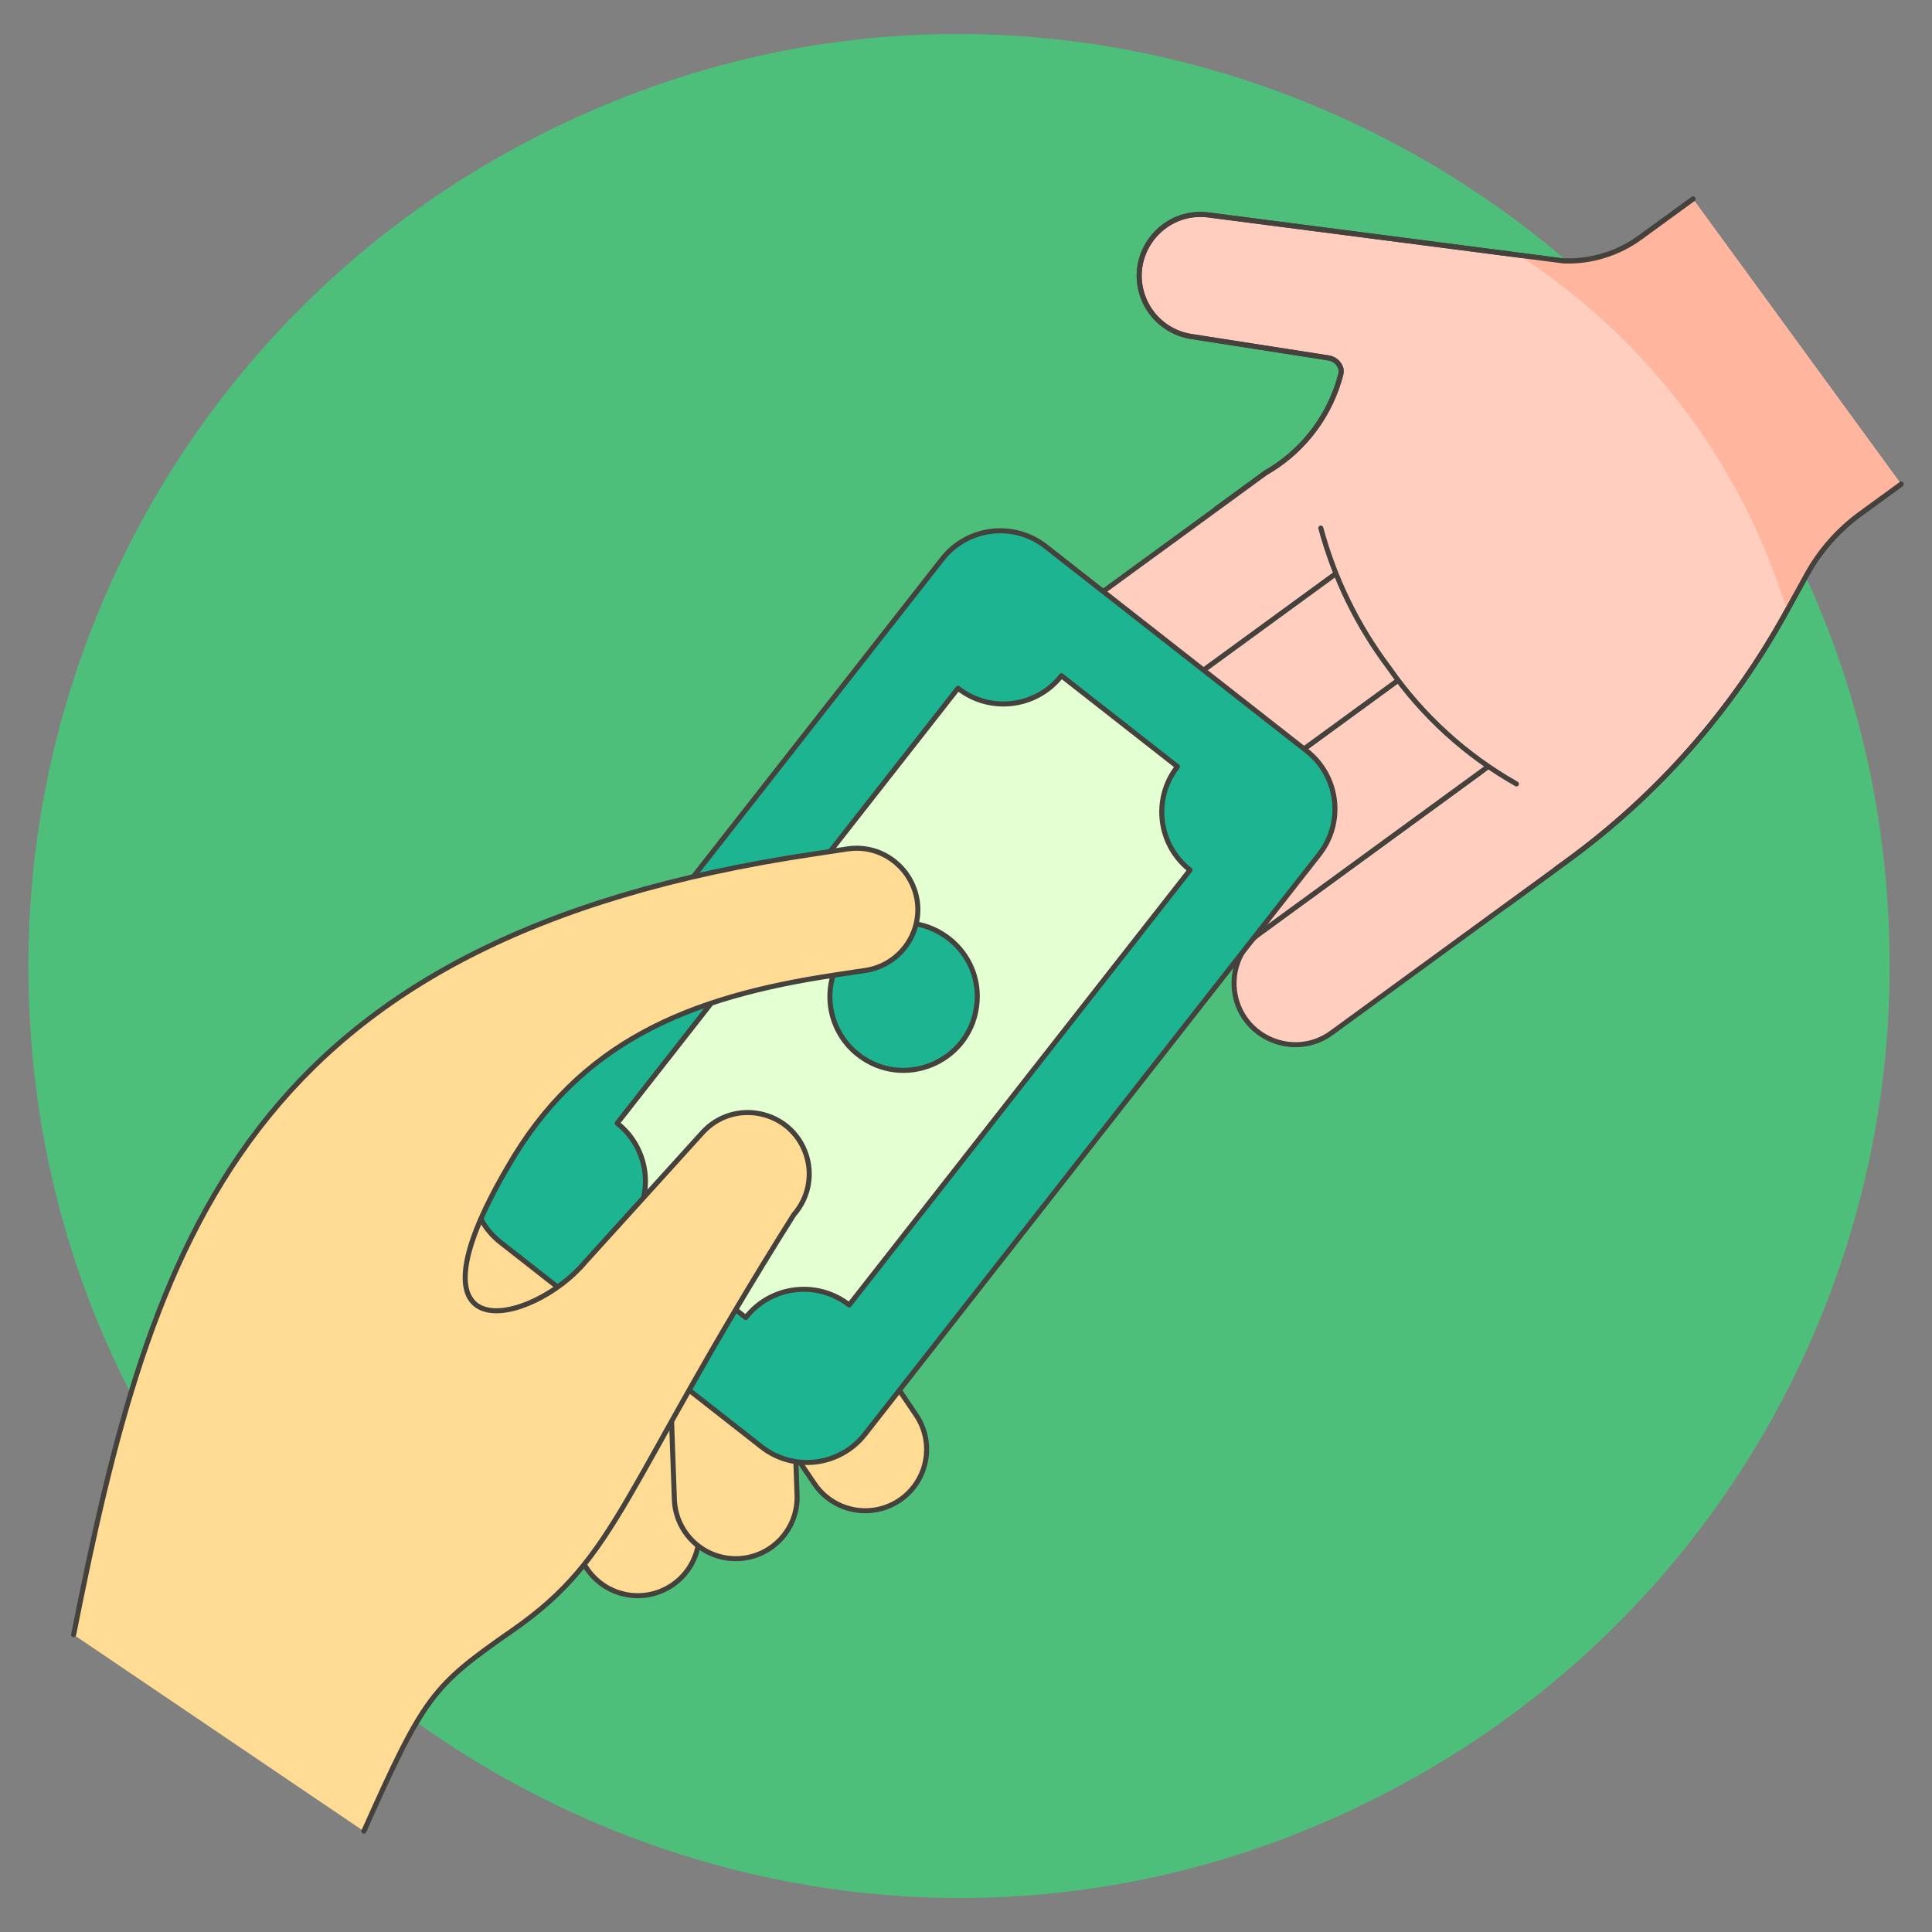 <?xml version="1.0" encoding="UTF-8"?> <svg xmlns="http://www.w3.org/2000/svg" width="383" height="383" viewBox="0 0 383 383" fill="none"><rect x="0" y="0" width="383" height="383" fill="#808080" stroke="none"/><path d="M6.13 191.5C6.13 333.132 159.451 421.652 282.108 350.836C339.034 317.97 374.101 257.232 374.101 191.5C374.101 49.868 220.78 -38.652 98.123 32.163C41.197 65.029 6.13 125.768 6.13 191.5Z" fill="#4EBF7B" stroke="#4EBF7B"></path><path d="M335.625 39.454L325.166 47.071C320.793 50.263 315.481 51.906 310.07 51.74L239.695 42.628C230.416 41.335 223.216 50.572 226.736 59.254C228.316 63.153 231.797 65.958 235.942 66.675L263.383 70.957C264.432 71.121 265.32 71.818 265.729 72.797C266.134 73.781 265.605 74.724 265.357 75.764C262.981 83.345 257.833 89.751 250.941 93.703L241.103 100.887L244.695 105.809L298.501 179.541L310.792 170.576C328.597 157.577 343.339 140.836 353.982 121.53L358.173 113.918C360.779 109.186 364.39 105.082 368.752 101.894L376.87 95.979" fill="#FFCEBF"></path><path d="M335.625 39.454L325.166 47.071C320.793 50.263 315.481 51.906 310.07 51.74L239.695 42.628C230.416 41.335 223.216 50.572 226.736 59.254C228.316 63.153 231.797 65.958 235.942 66.675L263.383 70.957C264.432 71.121 265.32 71.818 265.729 72.797C266.134 73.781 265.605 74.724 265.357 75.764C262.981 83.345 257.833 89.751 250.941 93.703L241.103 100.887L244.695 105.809L298.501 179.541L310.792 170.576C328.597 157.577 343.339 140.836 353.982 121.53L358.173 113.918C360.779 109.186 364.39 105.082 368.752 101.894L376.87 95.979" stroke="#45413C" stroke-linecap="round" stroke-linejoin="round"></path><path d="M335.129 82.801C343.567 94.4 350.034 107.311 354.268 121.015L358.173 113.927C360.779 109.195 364.39 105.091 368.752 101.904L376.87 95.979L335.625 39.454L325.166 47.071C320.793 50.263 315.481 51.906 310.07 51.74L301.078 50.576C314.284 59.169 325.821 70.088 335.129 82.801Z" fill="#FFB59E"></path><path d="M335.625 39.454L325.166 47.071C320.793 50.263 315.481 51.906 310.07 51.74L239.695 42.628C230.416 41.335 223.216 50.572 226.736 59.254C228.316 63.153 231.797 65.958 235.942 66.675L263.383 70.957C264.432 71.121 265.32 71.818 265.729 72.797C266.134 73.781 265.605 74.724 265.357 75.764C262.981 83.345 257.833 89.751 250.941 93.703L241.103 100.887L244.695 105.809L298.501 179.541L310.792 170.576C328.597 157.577 343.339 140.836 353.982 121.53L358.173 113.918C360.779 109.186 364.39 105.082 368.752 101.894L376.87 95.979" stroke="#45413C" stroke-linecap="round" stroke-linejoin="round"></path><path d="M308.336 172.379L264.096 204.664C256.594 210.277 245.83 205.664 244.72 196.361C244.193 191.942 246.12 187.587 249.745 185.005L293.985 152.716" fill="#FFCEBF"></path><path d="M308.336 172.379L264.096 204.664C256.594 210.277 245.83 205.664 244.72 196.361C244.193 191.942 246.12 187.587 249.745 185.005L293.985 152.716" stroke="#45413C" stroke-linecap="round"></path><path d="M264.735 113.793L208.758 154.652C201.189 160.176 190.48 155.435 189.48 146.119C189.016 141.795 190.894 137.552 194.407 134.989L250.932 93.73" fill="#FFCEBF"></path><path d="M264.735 113.793L208.758 154.652C201.189 160.176 190.48 155.435 189.48 146.119C189.016 141.795 190.894 137.552 194.407 134.989L250.932 93.73" stroke="#45413C" stroke-linecap="round"></path><path d="M295.111 151.892L230.082 199.356C222.554 204.933 211.811 200.269 210.745 190.961C210.243 186.578 212.152 182.267 215.735 179.693L277.173 134.846" fill="#FFCEBF"></path><path d="M295.111 151.892L230.082 199.356C222.554 204.933 211.811 200.269 210.745 190.961C210.243 186.578 212.152 182.267 215.735 179.693L277.173 134.846" stroke="#45413C" stroke-linecap="round"></path><path d="M277.173 134.846L208.362 185.061C200.794 190.584 190.084 185.843 189.084 176.527C188.621 172.203 190.499 167.96 194.011 165.397L264.561 113.923" fill="#FFCEBF"></path><path d="M277.173 134.846L208.362 185.061C200.794 190.584 190.084 185.843 189.084 176.527C188.621 172.203 190.499 167.96 194.011 165.397L264.561 113.923" stroke="#45413C" stroke-linecap="round"></path><path d="M300.622 155.406C290.59 149.731 281.964 141.871 275.383 132.408C269.13 124.121 264.531 114.708 261.837 104.682" fill="#FFCEBF"></path><path d="M300.622 155.406C290.59 149.731 281.964 141.871 275.383 132.408C269.13 124.121 264.531 114.708 261.837 104.682" stroke="#45413C" stroke-linecap="round" stroke-linejoin="round"></path><path d="M154.956 263.769C160.572 260.09 155.931 243.434 152.242 237.814L113.651 211.384C109.971 205.764 108.021 212.663 102.4 216.352C96.78 220.04 79.651 237.202 83.335 242.823L109.553 281.575C113.223 287.196 149.335 267.458 154.956 263.769Z" fill="#FFDB94" stroke="#45413C"></path><path d="M124.373 316.151C130.999 317.289 137.292 312.837 138.425 306.211L145.108 267.224C146.691 257.99 137.683 250.505 128.895 253.751C124.816 255.258 121.851 258.826 121.116 263.112L114.433 302.076C113.286 308.708 117.738 315.013 124.373 316.151Z" fill="#FFDB94" stroke="#45413C"></path><path d="M146.286 308.984C153.008 308.745 158.261 303.094 158.01 296.372L156.603 256.842C156.268 247.479 145.922 241.989 137.98 246.96C134.295 249.268 132.12 253.366 132.275 257.712L133.687 297.241C133.919 303.965 139.562 309.225 146.286 308.984Z" fill="#FFDB94" stroke="#45413C"></path><path d="M178.198 297.499C183.816 293.81 185.383 286.267 181.698 280.646L155.48 241.898C150.573 233.917 138.866 234.241 134.408 242.481C132.218 246.528 132.498 251.464 135.131 255.237L161.349 293.989C165.033 299.61 172.576 301.182 178.198 297.499Z" fill="#FFDB94" stroke="#45413C"></path><path d="M121.378 242.915L113.067 237L121.378 242.915Z" fill="#FFCEBF"></path><path d="M121.378 242.915L113.067 237" stroke="#45413C" stroke-linecap="round" stroke-linejoin="round"></path><path d="M96.729 225.773L186.793 110.819C191.769 104.469 200.951 103.354 207.302 108.33L259.039 148.864C265.388 153.838 266.502 163.017 261.528 169.366L171.458 284.328C166.484 290.677 157.304 291.791 150.956 286.817L99.219 246.282C92.868 241.306 91.753 232.124 96.729 225.773Z" fill="#1DB492"></path><path d="M96.752 225.781L186.804 110.818C191.778 104.47 200.956 103.356 207.305 108.329L215.929 115.086C209.58 110.11 200.398 111.224 195.424 117.575L105.353 232.538C100.377 238.887 101.491 248.069 107.842 253.043L99.217 246.286C92.874 241.305 91.771 232.124 96.752 225.781Z" fill="#1DB492"></path><path d="M96.729 225.773L186.793 110.819C191.769 104.469 200.951 103.354 207.302 108.33L259.039 148.864C265.388 153.838 266.502 163.017 261.528 169.366L171.458 284.328C166.484 290.677 157.304 291.791 150.956 286.817L99.219 246.282C92.868 241.306 91.753 232.124 96.729 225.773Z" stroke="#45413C" stroke-linecap="round" stroke-linejoin="round"></path><path d="M147.84 261.189L124.842 243.177C129.816 236.826 128.702 227.645 122.354 222.667L189.913 136.447C196.262 141.423 205.444 140.309 210.418 133.958L233.417 151.975C228.445 158.325 229.561 167.503 235.91 172.476L168.345 258.701C161.996 253.725 152.815 254.839 147.84 261.189Z" fill="#E4FFD1" stroke="#45413C" stroke-linecap="round" stroke-linejoin="round"></path><path d="M170.121 209.07C178.971 216.003 192.007 210.756 193.586 199.625C195.165 188.495 184.102 179.829 173.673 184.026C171.296 184.984 169.213 186.549 167.633 188.565C162.656 194.914 163.77 204.096 170.121 209.07Z" fill="#1DB492" stroke="#45413C" stroke-linecap="round" stroke-linejoin="round"></path><path d="M72.13 363.016L14.575 324.052L14.621 323.947C30.057 245.997 48.139 186.054 161.676 169.247L168.148 168.267C177.437 167.021 184.591 176.299 181.026 184.966C179.426 188.857 175.93 191.645 171.781 192.342L165.31 193.317C136.677 197.645 114.893 206.421 100.588 231.457C78.629 269.073 105.648 262.532 115.988 250.205L139.133 224.663C145.338 217.644 156.816 219.974 159.792 228.858C161.174 232.981 160.251 237.527 157.371 240.785C122.919 295.521 122.965 308.349 101.595 323.211C85.648 334.305 84.126 336.191 72.13 363.016Z" fill="#FFDB94"></path><path d="M176.169 180.001L182.029 179.081C182.029 178.879 182.029 178.681 182.002 178.478C180.99 171.835 174.794 167.263 168.148 168.258L161.676 169.238C48.139 186.054 30.057 245.997 14.621 323.97L14.593 324.043L29.869 330.92C45.273 254.097 64.462 196.518 176.169 180.001Z" fill="#FFDB94"></path><path d="M14.575 324.052L14.621 323.947C30.057 245.997 48.139 186.054 161.676 169.247L168.148 168.267C177.437 167.021 184.591 176.299 181.026 184.966C179.426 188.857 175.93 191.645 171.781 192.342L165.31 193.317C136.677 197.645 114.893 206.421 100.588 231.457C78.629 269.073 105.648 262.532 115.988 250.205L139.133 224.663C145.338 217.644 156.816 219.974 159.792 228.858C161.174 232.981 160.251 237.527 157.371 240.785C122.919 295.521 122.965 308.349 101.595 323.211C85.648 334.305 84.117 336.191 72.13 363.016" stroke="#45413C" stroke-linecap="round" stroke-linejoin="round"></path></svg> 